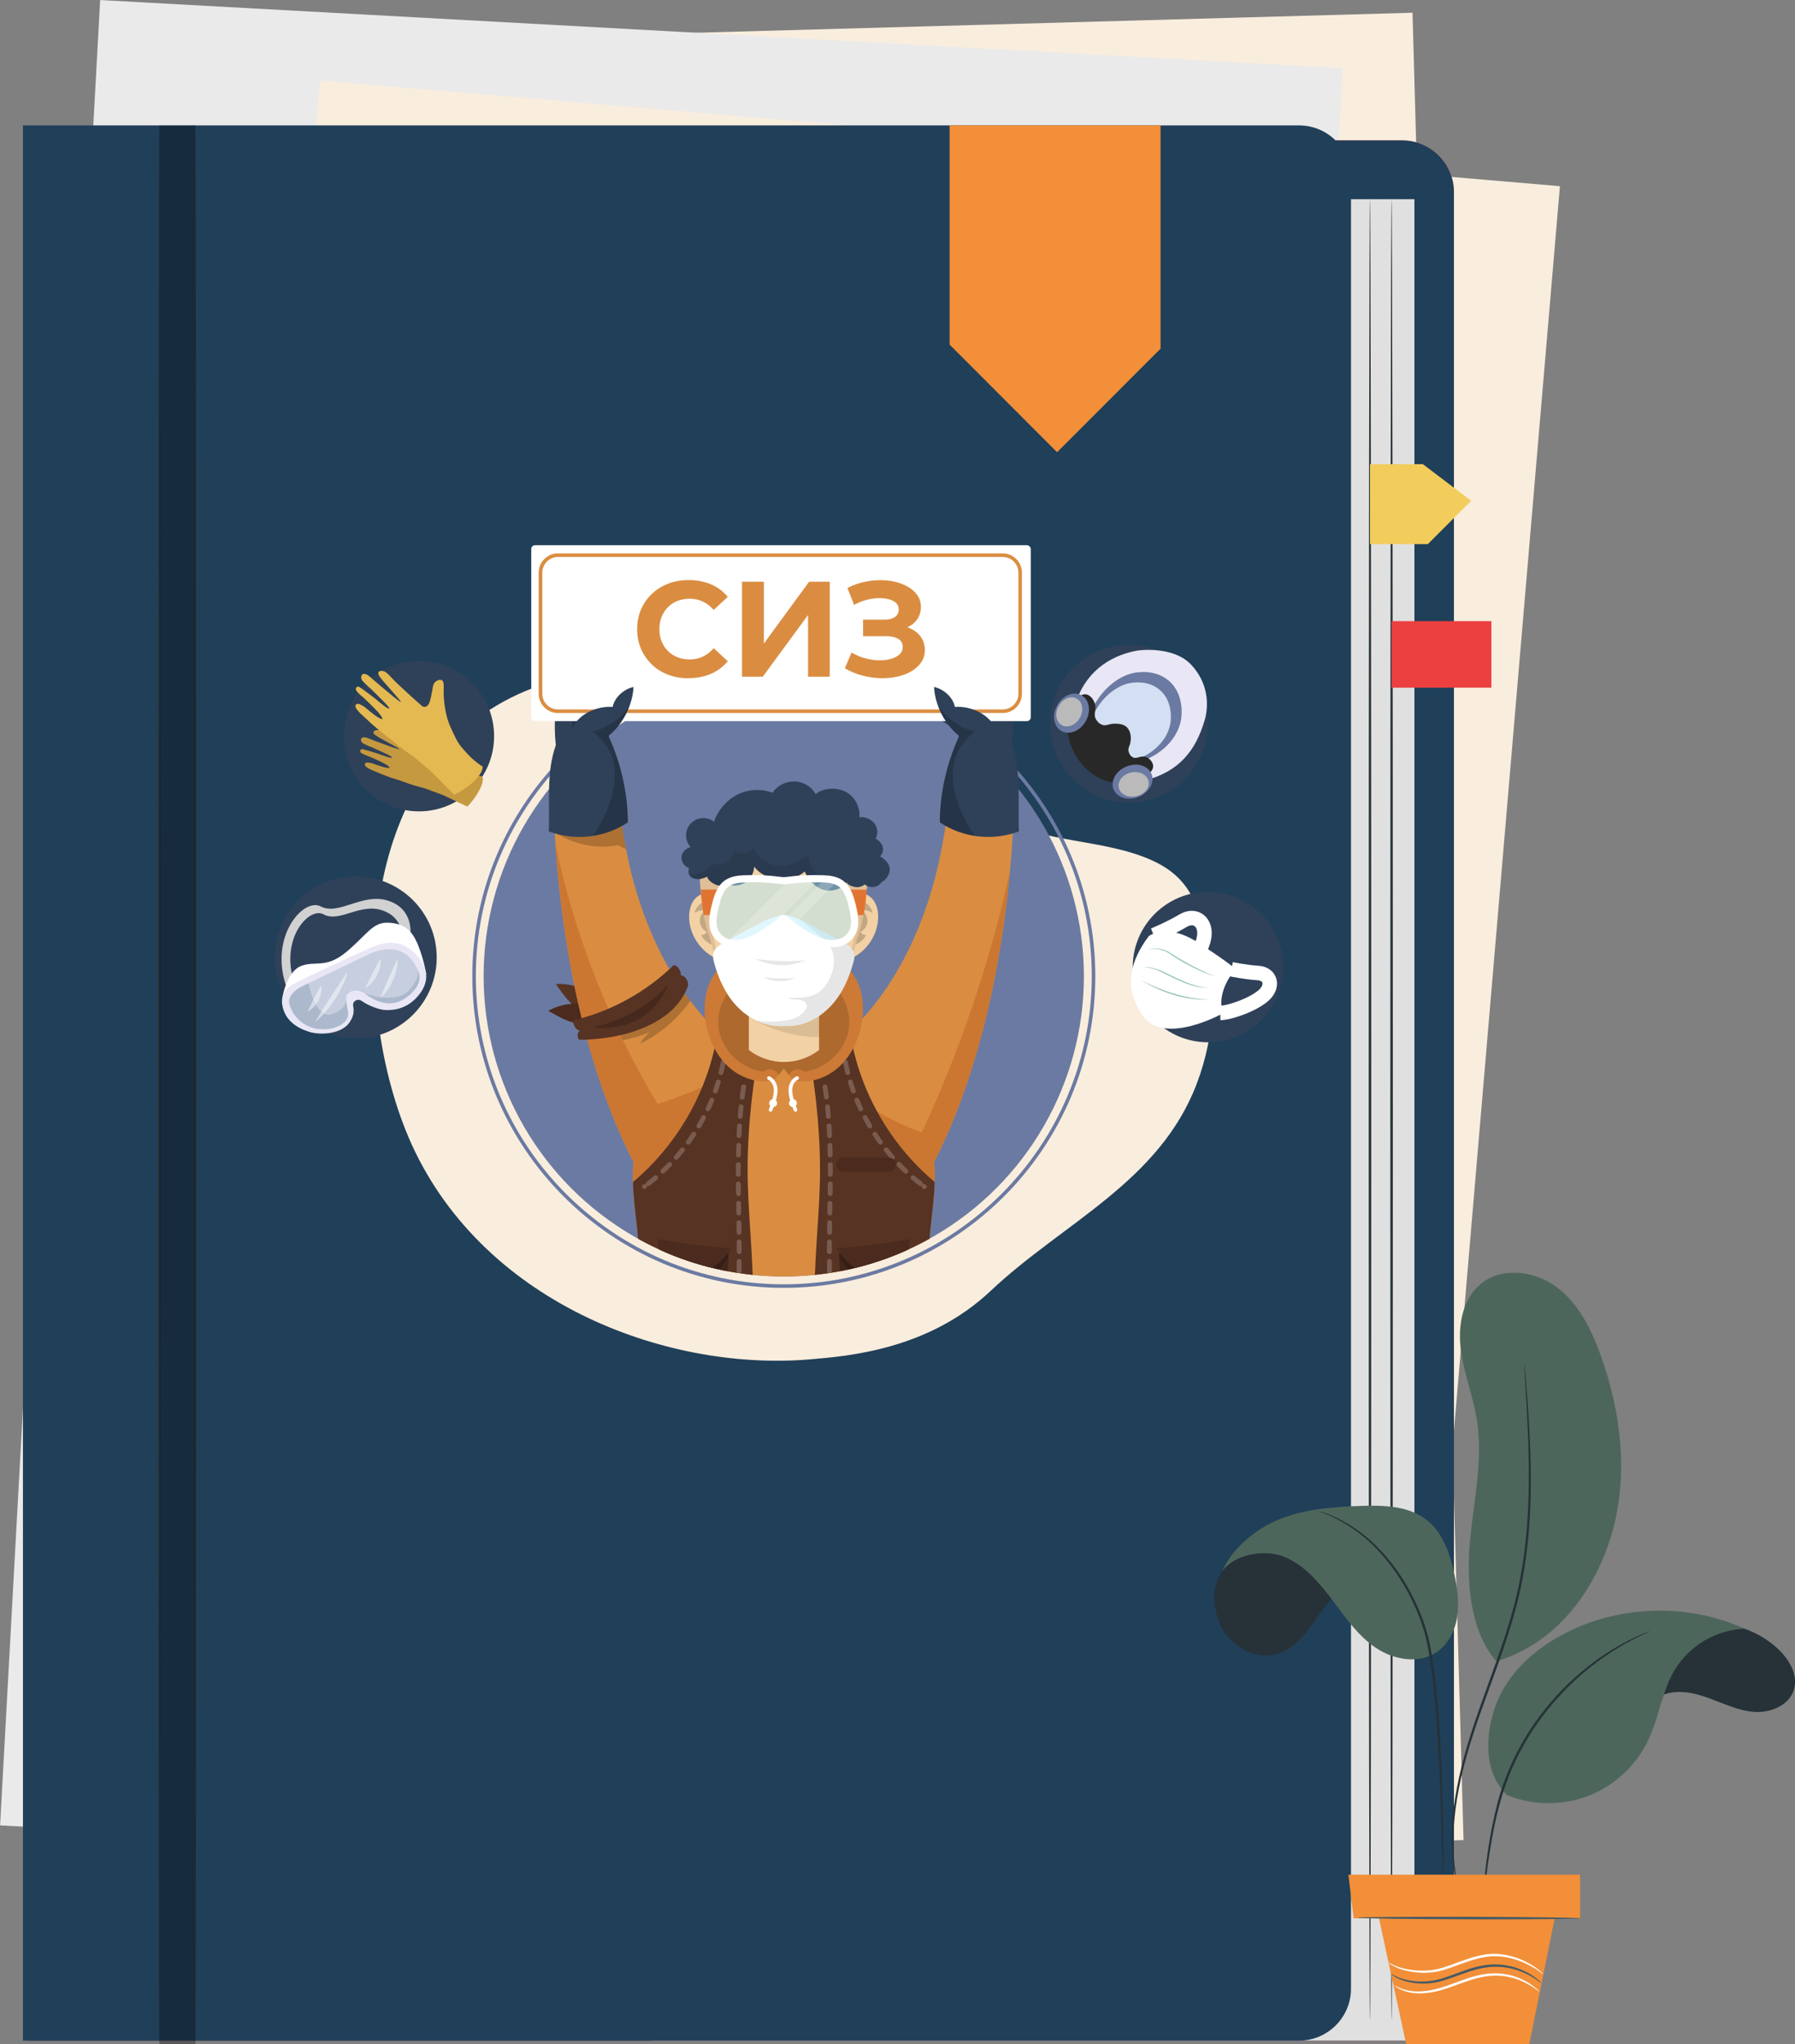 <?xml version="1.0" encoding="UTF-8"?> <svg xmlns="http://www.w3.org/2000/svg" xmlns:xlink="http://www.w3.org/1999/xlink" id="_Слой_2" data-name="Слой 2" viewBox="0 0 371.57 422.89"><rect x="0" y="0" width="371.57" height="422.89" fill="#808080" stroke="none"/><defs><style> .cls-1 { stroke-dasharray: 0 0 0 0 0 0 2 2; } .cls-1, .cls-2 { stroke-linecap: round; stroke-linejoin: round; } .cls-1, .cls-2, .cls-3, .cls-4 { fill: none; } .cls-1, .cls-2, .cls-4 { stroke: #fff; } .cls-5 { fill: #e1be95; } .cls-5, .cls-6, .cls-7, .cls-8, .cls-9, .cls-10, .cls-11, .cls-12, .cls-13, .cls-14, .cls-15, .cls-3, .cls-16, .cls-17, .cls-18, .cls-19, .cls-20, .cls-21, .cls-22, .cls-23, .cls-24, .cls-25, .cls-26, .cls-27, .cls-28, .cls-29, .cls-30, .cls-31, .cls-32, .cls-33, .cls-34, .cls-35, .cls-36, .cls-37, .cls-38, .cls-39, .cls-40, .cls-41, .cls-42 { stroke-width: 0px; } .cls-6 { fill: #f28f38; } .cls-7 { fill: #2f4159; } .cls-8 { fill: #bababa; } .cls-9 { fill: #f9eddd; } .cls-11 { fill: #42261b; } .cls-12 { fill: #b6edfd; opacity: .5; } .cls-12, .cls-14, .cls-17, .cls-19, .cls-35, .cls-42 { isolation: isolate; } .cls-13 { fill: #e0e0e0; } .cls-14, .cls-17, .cls-43, .cls-35 { opacity: .2; } .cls-15 { fill: #203f59; } .cls-4 { stroke-miterlimit: 10; stroke-width: 3px; } .cls-16, .cls-17 { fill: #fff; } .cls-44 { opacity: .3; } .cls-18 { fill: #f2d1a4; } .cls-19 { fill: #38637e; opacity: .19; } .cls-20 { fill: #d3dff2; } .cls-21 { fill: #263238; } .cls-22 { fill: #d1d1d1; } .cls-45 { clip-path: url(#clippath); } .cls-23 { fill: #573323; } .cls-24 { fill: #ff725e; } .cls-46 { opacity: .47; } .cls-25 { fill: #c5993f; } .cls-26 { fill: #e4b951; } .cls-27 { fill: #4d665b; } .cls-28 { fill: #f2cd5c; } .cls-29 { fill: #cc7a36; } .cls-30 { fill: #6b7aa2; } .cls-31 { fill: #282828; } .cls-32 { fill: #4a2b1e; } .cls-33 { fill: #cb7732; } .cls-34 { fill: #455a64; } .cls-35 { fill: #392514; } .cls-36 { fill: #e9e7f5; } .cls-37 { fill: #e17432; } .cls-38 { fill: #94c4b1; } .cls-39 { fill: #eaeaea; } .cls-40 { fill: #ec4040; } .cls-41 { fill: #da8d41; } .cls-42 { opacity: .1; } </style><clipPath id="clippath"><path class="cls-3" d="M224.37,107.65h-124.26v66.27h6.67c-4.26,8.42-6.67,17.94-6.67,28.02,0,34.31,27.82,62.13,62.13,62.13s62.13-27.82,62.13-62.13c0-10.08-2.4-19.6-6.67-28.02h6.67v-66.27h0Z"></path></clipPath></defs><g id="Floor"><g><rect class="cls-9" x="40.13" y="6.16" width="257.59" height="378.18" transform="translate(-5.38 4.79) rotate(-1.6)"></rect><rect class="cls-39" x="10.17" y="6.78" width="257.59" height="378.18" transform="translate(10.95 -7.32) rotate(3.14)"></rect><rect class="cls-9" x="49.74" y="26.89" width="257.59" height="378.18" transform="translate(18.97 -14.37) rotate(4.87)"></rect><g><g><path class="cls-24" d="M5.97,29.04h284.24c5.94,0,10.76,4.82,10.76,10.76v371.59c0,5.94-4.82,10.76-10.76,10.76H5.97V29.04h0Z"></path><path class="cls-15" d="M5.97,29.04h284.24c5.94,0,10.76,4.82,10.76,10.76v371.59c0,5.94-4.82,10.76-10.76,10.76H5.97V29.04h0Z"></path></g><rect class="cls-13" x="135.09" y="41.21" width="157.7" height="380.93"></rect><path class="cls-15" d="M4.75,25.94h264.15c5.94,0,10.76,4.82,10.76,10.76v374.69c0,5.94-4.82,10.76-10.76,10.76H4.75V25.94h0Z"></path><path class="cls-21" d="M33,422.86c-.14,0-.26-88.86-.26-198.45s.12-198.47.26-198.47.26,88.84.26,198.47-.12,198.45-.26,198.45Z"></path><path class="cls-21" d="M40.43,422.86c-.14,0-.26-88.86-.26-198.45s.12-198.47.26-198.47.26,88.84.26,198.47-.12,198.45-.26,198.45Z"></path><g class="cls-44"><rect class="cls-10" x="33" y="25.94" width="7.43" height="396.92"></rect></g><polygon class="cls-6" points="196.57 71.29 196.57 25.94 240.24 25.94 240.24 72.13 218.82 93.55 196.57 71.29"></polygon><path class="cls-21" d="M283.59,41.21c.14,0,.26,84.36.26,188.4s-.12,188.42-.26,188.42-.26-84.34-.26-188.42.12-188.4.26-188.4Z"></path><path class="cls-21" d="M288.06,41.21c.14,0,.26,84.36.26,188.4s-.12,188.42-.26,188.42-.26-84.34-.26-188.42.12-188.4.26-188.4Z"></path><polygon class="cls-28" points="283.59 96.02 294.53 96.02 304.53 103.6 295.57 112.56 283.59 112.56 283.59 96.02"></polygon><rect class="cls-40" x="288.06" y="128.5" width="20.66" height="13.76"></rect></g><g><path class="cls-21" d="M338.28,358.03c.89-3.07,2.79-6.05,5.73-7.31,3.06-1.32,6.6-.57,9.73.57,3.13,1.14,6.2,2.66,9.52,2.86s7.07-1.37,8.07-4.55c.94-2.99-.87-6.17-3.12-8.34-4.74-4.56-11.85-6.49-18.25-4.96-6.39,1.53-11.86,6.49-14.01,12.7"></path><path class="cls-27" d="M311.96,371.37c-4.87-4.63-4.63-12.69-2.2-18.96,2.43-6.27,7.74-11.08,13.67-14.25,11.49-6.15,25.85-6.61,37.72-1.22-5.83.19-11.46,3.5-14.47,8.5-2.67,4.44-3.26,9.82-5.47,14.5-2.46,5.22-6.97,9.44-12.34,11.54s-11.55,2.06-16.89-.11"></path><path class="cls-27" d="M309.62,343.55c-5.4-6.37-6.11-16.6-5.32-24.91.79-8.31,2.72-16.67,1.41-24.92-.78-4.88-2.67-9.55-3.31-14.45-.64-4.9.27-10.45,4.07-13.62,4.37-3.64,11.25-2.78,15.79.64,4.54,3.42,7.18,8.78,9.1,14.13,4.23,11.75,5.78,24.78,2.31,36.78-3.47,12-11.62,22.72-23.57,26.34"></path><path class="cls-21" d="M307.03,395.82s-.03-.25-.03-.73c0-.48,0-1.19.03-2.11.06-1.83.24-4.47.64-7.72.41-3.25,1.05-7.09,2.07-11.3,1-4.22,2.72-8.71,5.16-13.09,2.44-4.38,5.42-8.16,8.43-11.27,3.02-3.11,6.11-5.54,8.84-7.34,1.35-.93,2.65-1.64,3.78-2.29,1.15-.6,2.16-1.1,2.98-1.49.81-.34,1.45-.61,1.94-.81.45-.18.68-.27.69-.25s-.22.14-.65.35c-.48.23-1.11.52-1.9.9-.81.42-1.8.94-2.93,1.56-1.1.67-2.39,1.4-3.71,2.34-2.69,1.83-5.73,4.26-8.7,7.37-2.97,3.1-5.91,6.85-8.32,11.19-4.96,8.67-6.32,17.79-7.31,24.19-.45,3.23-.68,5.86-.81,7.68-.05.87-.1,1.57-.13,2.1-.03.48-.06.73-.08.73Z"></path><g><path class="cls-21" d="M260.48,318.43c-9.98,6.02-9.95,11.51-8.29,16.68,1.67,5.18,7.8,8.77,12.88,6.83,2.87-1.1,4.95-3.59,6.73-6.1,1.78-2.51,3.45-5.19,5.94-6.99,2.49-1.8,6.1-2.49,8.6-.7"></path><path class="cls-27" d="M253.01,325.03c2.61-3.61,9.06-4.65,13.13-2.85,4.07,1.8,7.06,5.37,9.73,8.93s5.27,7.33,8.97,9.8c3.7,2.48,8.86,3.38,12.55.88,2.42-1.64,3.82-4.49,4.26-7.38.44-2.89.02-5.84-.59-8.71-.88-4.19-2.32-8.56-5.67-11.22-3.73-2.97-8.92-3.11-13.68-2.95-5.47.18-11.02.59-16.15,2.48-5.13,1.9-10.37,5.99-12.55,11.01"></path><path class="cls-21" d="M298.73,387.82s-.04-.3-.07-.86c-.02-.61-.05-1.44-.09-2.48-.07-2.2-.16-5.3-.27-9.11-.12-3.85-.28-8.43-.56-13.51-.29-5.08-.66-10.66-1.43-16.47-.39-2.9-.85-5.74-1.65-8.36-.81-2.63-1.88-5.07-3.06-7.32-2.34-4.5-5.26-8.08-8.06-10.68-2.83-2.59-5.53-4.17-7.46-5.1-.96-.48-1.74-.78-2.27-.98-.53-.21-.8-.33-.79-.35,0-.02.29.07.83.25.54.17,1.34.44,2.32.9,1.97.88,4.73,2.43,7.62,5.01,2.87,2.6,5.85,6.2,8.24,10.73,1.2,2.26,2.29,4.72,3.12,7.39.82,2.68,1.29,5.53,1.68,8.44.77,5.84,1.14,11.43,1.4,16.52.25,5.09.37,9.67.45,13.52.08,3.85.1,6.97.11,9.12,0,1.04,0,1.87,0,2.48,0,.57-.02.86-.04.87Z"></path></g><path class="cls-21" d="M302.32,392.33s-.57-1.48-1.11-4.29c-.52-2.8-.92-6.96-.47-12.05.42-5.09,1.72-11.07,3.8-17.49,2.05-6.43,4.83-13.3,7.2-20.68,1.18-3.69,2.18-7.35,2.87-10.93.7-3.59,1.14-7.09,1.42-10.43.56-6.7.48-12.76.33-17.85-.17-5.08-.44-9.2-.6-12.04-.08-1.39-.14-2.49-.19-3.27-.01-.35-.03-.63-.04-.85,0-.19,0-.29,0-.29,0,0,.02.1.05.29.02.22.05.5.09.85.07.78.16,1.88.28,3.27.23,2.84.55,6.95.77,12.04.21,5.09.32,11.17-.22,17.9-.27,3.36-.7,6.88-1.4,10.49-.68,3.61-1.69,7.29-2.87,11-2.38,7.41-5.18,14.27-7.24,20.67-2.09,6.38-3.42,12.31-3.89,17.37-.49,5.06-.16,9.18.3,11.98.24,1.4.46,2.48.66,3.2.08.34.15.61.2.83.04.19.06.29.05.29Z"></path><polygon class="cls-6" points="327.08 396.85 280.2 396.85 279.13 387.82 327.08 387.82 327.08 396.85"></polygon><polygon class="cls-6" points="285.23 395.82 291.09 422.89 316.56 422.89 322.04 395.82 285.23 395.82"></polygon><path class="cls-34" d="M327.07,396.85c0,.14-10.31.23-23.02.2-12.72-.04-23.02-.18-23.02-.32,0-.14,10.31-.23,23.02-.2,12.71.04,23.02.18,23.02.32Z"></path><path class="cls-34" d="M319.03,410.21c-.07.1-1.4-1.26-4.14-2.34-1.36-.54-3.08-.96-5.01-1-1.93-.06-4.03.4-6.16,1.13-2.14.72-4.13,1.56-6.08,2.02-1.96.42-3.78.39-5.26.15-1.49-.24-2.64-.68-3.38-1.08-.36-.21-.64-.38-.81-.52-.17-.13-.26-.21-.25-.23.04-.09,1.55,1.11,4.49,1.47,1.45.18,3.22.18,5.1-.25,1.87-.47,3.87-1.32,6.02-2.05,2.15-.74,4.33-1.21,6.34-1.12,2,.07,3.76.54,5.14,1.14,1.39.58,2.4,1.28,3.05,1.79.33.26.57.48.72.63.16.15.23.24.22.25Z"></path><path class="cls-16" d="M318.67,412.01c-.07.1-1.35-1.22-3.98-2.31-1.31-.54-2.97-.95-4.83-.99-1.87-.05-3.9.37-5.96,1.08-2.06.69-4,1.49-5.86,1.99-1.85.5-3.6.68-5.06.56-1.46-.11-2.6-.52-3.31-.9-.35-.2-.62-.37-.79-.51-.17-.13-.25-.21-.24-.22.03-.04.39.22,1.11.54.72.31,1.83.66,3.25.71,1.41.07,3.1-.14,4.91-.65,1.81-.51,3.73-1.32,5.82-2.02,2.08-.71,4.2-1.14,6.13-1.06,1.93.06,3.64.53,4.96,1.13,1.33.59,2.3,1.28,2.92,1.78.32.25.55.47.69.62.15.15.22.23.21.25Z"></path><path class="cls-16" d="M319.49,408.41c-.06.09-1.45-1.28-4.25-2.47-1.39-.59-3.15-1.11-5.14-1.23-1.99-.14-4.16.37-6.36,1.12-2.21.74-4.26,1.64-6.3,2.05-2.04.37-3.91.25-5.43,0-1.53-.27-2.72-.71-3.49-1.12-.38-.21-.67-.38-.84-.53-.18-.14-.27-.22-.26-.23.03-.04.42.23,1.19.58.78.34,1.95.72,3.45.93,1.5.2,3.33.27,5.28-.11,1.94-.42,4-1.33,6.22-2.07,2.21-.76,4.48-1.28,6.55-1.11,2.06.15,3.85.72,5.26,1.37,1.42.64,2.45,1.36,3.13,1.9.34.27.59.49.75.65.16.16.24.25.23.26Z"></path></g><g id="Illustration"><g><path class="cls-9" d="M84.57,235.29c14.53,33.87,52.87,48.42,82.92,45.94,8.2-.68,24.71-2.04,37.6-14.2,14.94-14.09,34.88-22.46,42.63-42.81,3.95-10.37,4.45-22.02,1.41-32.69-1.02-3.58-2.49-7.15-5.1-9.8-2.08-2.12-4.78-3.54-7.57-4.57-10.53-3.9-23.04-2.85-32.01-9.6-4.6-3.46-7.63-8.54-11.3-12.98-20.13-24.35-54.23-22.09-81.41-12.75-33.97,11.68-39.15,53.63-30.51,83.92.76,2.68,1.65,5.33,2.68,7.92.21.54.44,1.08.67,1.62h0Z"></path><circle class="cls-30" cx="162.24" cy="201.94" r="62.13"></circle><path class="cls-30" d="M162.25,266.42c-35.55,0-64.48-28.92-64.48-64.48s28.92-64.48,64.48-64.48,64.48,28.92,64.48,64.48-28.92,64.48-64.48,64.48h0ZM162.25,138.19c-35.15,0-63.75,28.6-63.75,63.75s28.6,63.75,63.75,63.75,63.75-28.6,63.75-63.75-28.6-63.75-63.75-63.75h0Z"></path><g class="cls-45"><g><path class="cls-23" d="M126.54,209.86c-2.22-4.04-6.89-6.6-11.49-6.28,1.55,2.13,2.89,4.22,5.2,5.49,2.31,1.27,3.82,1.68,6.3.78h0Z"></path><path class="cls-32" d="M126.54,209.86c-3.74-2.7-9.06-3-13.07-.74,2.32,1.26,4.42,2.57,7.05,2.73,2.63.16,4.17-.12,6.02-1.99h0Z"></path><path class="cls-7" d="M115.22,145.4c-.79,5.19-.32,10.57,1.36,15.55,2.44-.79,4.17-2.35,5.19-4.7,1.02-2.35,1.34-4.93,1.62-7.48.18-1.65.3-3.5-.75-4.78-.87-1.06-2.39-1.45-3.73-1.17s-3.49,1.23-3.69,2.58h0Z"></path><path class="cls-14" d="M119.14,147.41c-.71,1.6-.93,3.42-.62,5.14.72-1.56,1.77-2.95,2.84-4.29-.59-.73-1.28-.85-2.22-.85h0Z"></path><path class="cls-7" d="M209.27,145.4c.79,5.19.32,10.57-1.36,15.55-2.44-.79-4.17-2.35-5.19-4.7-1.02-2.35-1.34-4.93-1.62-7.48-.18-1.65-.3-3.5.75-4.78.87-1.06,2.39-1.45,3.73-1.17,1.34.29,3.49,1.23,3.69,2.58h0Z"></path><rect class="cls-16" x="109.97" y="112.79" width="103.4" height="36.39" rx=".78" ry=".78"></rect><path class="cls-41" d="M207.56,147.5h-92.07c-2.2,0-3.98-1.79-3.98-3.98v-25.06c0-2.2,1.79-3.98,3.98-3.98h92.07c2.2,0,3.98,1.79,3.98,3.98v25.06c0,2.2-1.79,3.98-3.98,3.98h0ZM115.5,115.22c-1.78,0-3.24,1.45-3.24,3.24v25.06c0,1.78,1.45,3.24,3.24,3.24h92.07c1.78,0,3.24-1.45,3.24-3.24v-25.06c0-1.78-1.45-3.24-3.24-3.24h-92.07Z"></path><path class="cls-7" d="M124.69,158.33c.46-2.06.92-4.12,1.38-6.19,2.85-2.29,4.93-6.38,5.06-10.03-1.99.45-3.91,2.13-4.31,4.13-2.72-.19-5.84.97-7.55,3.1-2.44,3.03-.77,8.11.07,11.91,2-.16,4.91-.96,5.35-2.92h0Z"></path><path class="cls-41" d="M131.7,184.34c-2.72-9.12-3.84-18.94-4.58-28.67-4.19.45-8.42.61-12.64.47-.41,28.8,4.87,62.62,17.71,86.24,7.17-2.19,17.31-18.5,21.81-24.5-11.19-7.87-18.39-20.43-22.3-33.54h0Z"></path><path class="cls-14" d="M132.52,215.91c4.13-2.02,7.72-5.1,10.38-8.85-.55-.72-1.07-1.45-1.59-2.19-.49.14-.98.32-1.46.52-1.45.6-2.73,1.54-4.05,2.39-3.35,2.17-7.02,3.85-10.85,4.96-1.22.35-2.58.75-3.6,1.49.12.45.24.9.37,1.35,4.33.33,8.73-.37,12.74-2.04-.98.98-1.56,1.53-1.93,2.35h0Z"></path><path class="cls-14" d="M114.83,172.16c3.82,2.56,8.66,3.57,13.17,2.68.46.32,1.01.6,1.59.82-.62-3.18-1.1-6.42-1.49-9.68-.34-.06-.69-.09-1.03-.11-4.64-.31-8.73,1.26-12.35,4.01.04.76.08,1.52.12,2.28h0Z"></path><path class="cls-7" d="M199.8,158.33c-.46-2.06-.92-4.12-1.38-6.19-2.85-2.29-4.93-6.38-5.06-10.03,1.99.45,3.91,2.13,4.31,4.13,2.72-.19,5.84.97,7.55,3.1,2.44,3.03.77,8.11-.07,11.91-2-.16-4.91-.96-5.35-2.92h0Z"></path><path class="cls-41" d="M192.79,184.34c2.72-9.12,3.84-18.94,4.58-28.67,4.19.45,8.42.61,12.64.47.41,28.8-4.87,62.62-17.71,86.24-7.17-2.19-17.31-18.5-21.81-24.5,11.19-7.87,18.39-20.43,22.3-33.54h0Z"></path><path class="cls-41" d="M192.38,263.67c-.91-9.17,2.71-18.42.24-27.09-2.47-8.67-6.49-16.83-12.33-21.87-5.27-4.54-11.81-6.24-18.03-5.16-6.23-1.09-12.76.61-18.03,5.16-5.84,5.04-9.86,13.2-12.33,21.87s1.15,17.92.24,27.09c-.84,8.51,3.56,13.04,9.79,15.29,5.93,2.14,14.01,2.37,20.34,2.03,6.33.34,14.41.11,20.34-2.03,6.23-2.25,10.64-6.79,9.79-15.29h0Z"></path><path class="cls-33" d="M190.82,234.26c-4.9-1.77-10.19-4.41-14.11-7.84,3.38,6.83,8.35,14.85,11.73,21.68.76,1.54,1.59,3.16,3.06,4.05.4.25.83.42,1.28.54.46-4.15.98-8.26.56-12.28,8.73-16.97,13.75-38.75,15.72-60.1-4.1,18.57-10.22,36.69-18.23,53.94h0Z"></path><path class="cls-33" d="M136.14,228.4c-9.98-16.57-17.15-34.81-21.16-53.73,1.56,23.1,6.67,47.28,16.17,65.75-.5,4.82.35,9.79.82,14.8,8.08-9.17,14.42-21.23,17.77-32.74-4.03,2.71-9.04,4.31-13.61,5.93h0Z"></path><path class="cls-23" d="M160.36,216.71c-.8-2.4-1.77-5.01-2.6-7.44-3.07.12-6.13.91-8.98,2.38-1.41,12.69-7.99,24.69-17.76,32.89.16,6.27,1.74,12.72,1.1,19.14-.84,8.51,3.56,13.04,9.79,15.29,3.72,1.34,8.29,1.94,12.75,2.11.74-3.6,1.1-7.3,1.19-10.96.22-8.37-.81-16.71-1.05-25.08-.26-9,.67-18.51,2.23-27.37,1.12-.4,2.21-.55,3.33-.95h0Z"></path><g><g class="cls-43"><g><path class="cls-2" d="M149.71,219.79s0,.03,0,.05"></path><path class="cls-1" d="M149.68,219.94c-2.02,10.1-7.92,19.37-16.22,25.48"></path><path class="cls-2" d="M133.43,245.45s-.03.02-.04.03"></path></g></g><g class="cls-43"><g><path class="cls-2" d="M153.94,224.84s0,.03,0,.05"></path><path class="cls-1" d="M153.91,224.99c-2.71,17.91.95,36.41-2.4,54.21"></path><path class="cls-2" d="M151.51,279.25s0,.03,0,.05"></path></g></g></g><path class="cls-23" d="M175.72,211.64c-2.86-1.47-5.91-2.26-8.98-2.38-.83,2.44-1.8,5.05-2.6,7.44,1.12.4,2.21.55,3.33.95,1.55,8.86,2.49,18.38,2.23,27.37-.24,8.37-1.27,16.71-1.05,25.08.1,3.66.45,7.37,1.19,10.96,4.45-.17,9.02-.76,12.75-2.11,6.23-2.25,10.64-6.79,9.79-15.29-.64-6.42.94-12.87,1.1-19.14-9.77-8.19-16.35-20.2-17.76-32.89h0Z"></path><g><g class="cls-43"><g><path class="cls-2" d="M175.01,219.79s0,.03,0,.05"></path><path class="cls-1" d="M175.04,219.94c2.02,10.1,7.92,19.37,16.22,25.48"></path><path class="cls-2" d="M191.29,245.45s.03.02.04.03"></path></g></g><g class="cls-43"><g><path class="cls-2" d="M170.78,224.84s0,.03,0,.05"></path><path class="cls-1" d="M170.8,224.99c2.71,17.91-.95,36.41,2.4,54.21"></path><path class="cls-2" d="M173.21,279.25s0,.03,0,.05"></path></g></g></g><g><g><path class="cls-29" d="M159.71,196.5c-4.25-.23-8.79,1.17-11.42,4.51-2.53,3.21-2.92,7.71-1.97,11.68.75,3.13,2.3,6.12,4.73,8.23,2.43,2.11,5.78,3.24,8.94,2.64,2.1-1.83,3.64-4.36,4.06-7.11,1-6.56-1.03-14.2-4.34-19.95Z"></path><path class="cls-35" d="M164.05,216.45c.7-4.62-.1-9.78-1.79-14.44-2.51-.98-5.31-1.11-7.72.04-4.02,1.91-6.48,6.66-5.72,11.05.76,4.39,4.82,8.13,9.25,8.58.59-.5,1.48-.6,2.17-.26.41.2.74.56.92.98,1.49-1.68,2.56-3.74,2.89-5.95h0Z"></path></g><g><path class="cls-29" d="M164.78,196.5c4.25-.23,8.79,1.17,11.42,4.51,2.53,3.21,2.92,7.71,1.97,11.68-.75,3.13-2.3,6.12-4.73,8.23-2.43,2.11-5.78,3.24-8.94,2.64-2.1-1.83-3.64-4.36-4.06-7.11-1-6.56,1.03-14.2,4.34-19.95h0Z"></path><path class="cls-35" d="M160.44,216.45c-.7-4.62.1-9.78,1.79-14.44,2.51-.98,5.31-1.11,7.72.04,4.02,1.91,6.48,6.66,5.72,11.05-.76,4.39-4.82,8.13-9.25,8.58-.59-.5-1.48-.6-2.17-.26-.41.2-.74.56-.92.98-1.49-1.68-2.56-3.74-2.89-5.95h0Z"></path></g></g><path class="cls-18" d="M169.55,217.22h0c-4.29,3.3-10.25,3.3-14.54,0h0v-14.54h14.54v14.54Z"></path><path class="cls-42" d="M155.01,210.31c4.32,2.74,9.42,4.22,14.54,4.24v-10.64c-1.17-.53-2.5-.72-3.79-.75-3.6-.08-7.6,1.22-10.75,3.34v3.81h0Z"></path><g><g><g><path class="cls-18" d="M148.64,186.85c-.09-1.12-1.18-2.01-2.3-2.05s-2.19.64-2.82,1.58c-.62.93-.85,2.09-.87,3.21-.05,4.14,2.98,8.13,6.98,9.2.49-4.05-.68-7.87-.99-11.94h0Z"></path><path class="cls-14" d="M148.33,186.55c-.89-.37-1.95-.34-2.82.1-.86.44-1.52,1.27-1.74,2.21.61-.43,1.43-.61,2.17-.55-.7.55-1.16,1.51-1.07,2.4s.67,1.7,1.47,2.1c-.28.37-.71.63-1.18.62.26.71.98,1.34,1.64,1.72s1.44.52,2.18.39c.62-2.29,1.22-4.81.62-7.1-.21-.82-.5-1.55-1.27-1.88h0Z"></path></g><g><path class="cls-18" d="M175.79,186.85c.09-1.12,1.18-2.01,2.3-2.05s2.19.64,2.82,1.58.85,2.09.87,3.21c.05,4.14-2.98,8.13-6.98,9.2-.49-4.05.68-7.87.99-11.94h0Z"></path><path class="cls-14" d="M176.1,186.55c.89-.37,1.95-.34,2.82.1.86.44,1.52,1.27,1.74,2.21-.61-.43-1.43-.61-2.17-.55.7.55,1.16,1.51,1.07,2.4s-.67,1.7-1.47,2.1c.28.37.71.63,1.18.62-.26.71-.98,1.34-1.64,1.72s-1.44.52-2.18.39c-.62-2.29-1.22-4.81-.62-7.1.21-.82.5-1.55,1.27-1.88h0Z"></path></g></g><path class="cls-18" d="M177.92,188.35c0,12.19-7.03,22.84-15.7,22.84s-15.7-10.64-15.7-22.84,7.03-19.75,15.7-19.75,15.7,7.56,15.7,19.75Z"></path><path class="cls-5" d="M150.42,174.81c-1.26,1.74-2.26,3.81-2.93,6.18-.61-.36-1.34-.57-2.02-.56-.66.76-.61,1.89-.52,2.9.34,3.79.74,7.66,2.18,11.16.29,1.43.66,2.81,1.13,4.12.16-.11.32-.22.47-.36-1.41-4.19-1.51-8.84-.27-13.08,2.53-1.26,4.45-3.94,5.29-6.64-.54-1.62-1.79-2.98-3.33-3.71Z"></path><path class="cls-5" d="M178.96,180.44c-.68,0-1.41.2-2.02.56-.67-2.35-1.66-4.41-2.9-6.14-1.5.74-2.71,2.08-3.24,3.66.84,2.7,2.76,5.38,5.29,6.64,1.24,4.24,1.14,8.9-.27,13.08.12.11.25.21.38.3.45-1.29.82-2.65,1.1-4.05,1.44-3.51,1.84-7.37,2.18-11.16.09-1.01.14-2.14-.52-2.9h0Z"></path><path class="cls-37" d="M175.99,185.1s.07.04.11.06c.39,1.34.65,2.73.78,4.13h1.89c.28-1.54.46-3.1.61-4.66v-.59h-3.38v1.06h0Z"></path><path class="cls-37" d="M145.12,184.04v1.19c.14,1.36.31,2.72.55,4.06h2.01c.12-1.4.38-2.79.78-4.13.02,0,.03-.02.05-.03v-1.1h-3.38Z"></path><path class="cls-16" d="M176.64,196.79c-.38-.86-1.31-1.39-2.17-1.86-1.75-.95-3.5-1.9-5.25-2.85-2.21-1.2-4.49-2.42-7-2.86-2.51.44-4.79,1.66-7,2.86-1.75.95-3.5,1.9-5.25,2.85-.87.47-1.79,1-2.17,1.86-.36.82-.15,1.75.09,2.6.72,2.51,1.73,4.98,3.29,7.15s3.71,4.01,6.32,5c1.49.56,3.13.82,4.73.72,1.6.1,3.24-.15,4.73-.72,2.6-.99,4.75-2.83,6.32-5,1.56-2.16,2.56-4.63,3.29-7.15.25-.85.46-1.79.09-2.6h0Z"></path><path class="cls-17" d="M160.86,190.72c-.5.91-1.01,1.87-1.07,2.9s.46,2.19,1.46,2.51c-.47-1.61-.73-3.77-.39-5.41h0Z"></path><path class="cls-42" d="M166.74,198.65c-3.47.34-6.98.24-10.42-.31,3.33,1.6,7.04,1.8,10.42.31Z"></path><path class="cls-42" d="M164.59,202.31c-2.22.22-4.48.16-6.69-.2,2.13,1.04,4.52,1.17,6.69.2Z"></path><path class="cls-42" d="M176.64,196.79c-.38-.86-1.31-1.39-2.17-1.86-1.75-.95-3.5-1.9-5.25-2.85-.94-.51-1.9-1.02-2.88-1.48,1.87,2.21,5.01,3.53,6,6.28.6,1.67.26,3.55-.44,5.18-.5,1.17-1.2,2.29-2.22,3.06-1.81,1.35-4.25,1.35-6.51,1.29.61.42,1.41.34,2.14.4s1.58.42,1.69,1.15c.06.42-.16.82-.42,1.16-1.16,1.47-3.15,1.97-5.01,2.14-1.64.15-3.29.12-4.92-.09.28.13.56.25.84.36,1.49.56,3.13.82,4.73.72,1.6.1,3.24-.15,4.73-.72,2.6-.99,4.75-2.83,6.32-5,1.56-2.16,2.56-4.63,3.29-7.15.25-.85.46-1.79.09-2.6h0Z"></path><path class="cls-7" d="M182.49,182.5c-.36.54-.96.92-1.6.99s-1.42-.1-1.89-.54c-.51.45-1.22.66-1.89.57-.67-.09-1.52-.41-1.89-.98-1.04,1.5-3.16,2.04-4.9,1.49-1.74-.55-3.04-2.05-3.73-3.74-1.49,1.26-3.5,1.88-5.45,1.68-1.94-.2-3.83-1.14-5.03-2.68-.03,1.3-.74,2.56-1.83,3.26s-2.53.85-3.72.35c-.72.38-1.61.43-2.37.12-.76-.31-1.56-.88-1.82-1.66-.55.25-1.13.47-1.74.5s-1.24-.12-1.69-.54-.53-1.2-.3-1.76c-.93-.27-1.61-1.22-1.58-2.19.03-.97.94-1.92,1.89-2.14-.8-.87-1.12-2.16-.83-3.31s1.2-2.12,2.32-2.5,2.43-.16,3.36.57c.75-2.35,2.75-4.6,4.96-5.67,2.22-1.07,4.88-1.19,7.18-.32.91-1.52,2.78-2.38,4.56-2.35,1.77.03,3.49,1.07,4.35,2.63,1.6-1.36,4.36-1.44,6.23-.46,1.86.98,3.03,3.15,2.81,5.24,1.07-.21,2.51.46,3.16,1.34.65.88.74,2.14.22,3.11.63.28,1.35,1.08,1.48,1.75.13.67-.08,1.41-.56,1.91.94.48,2.04,1.62,2,2.67-.03,1.05-.73,2.21-1.7,2.63h0Z"></path><path class="cls-42" d="M170.31,184.03c1.35.43,2.93.19,4.05-.63-1.63-.07-3.24-.73-4.45-1.84-1.4-1.3-2.53-2.8-2.54-4.71-1.17.89-2.47,1.64-3.89,2.01s-2.98.34-4.32-.26-2.79-1.76-3.06-3.21c-.47.62-1.21,1.03-1.99,1.1-.78.07-1.61.08-2.18-.45-.15.93-.74,1.79-1.55,2.27s-2.01.72-2.9.41c-1.12,1.48-3.04,2.28-4.88,2.13.07.19.17.36.32.49.45.41,1.08.57,1.69.54.61-.04,1.19-.25,1.74-.5.25.78,1.06,1.35,1.82,1.66s1.65.26,2.37-.12c1.19.51,2.63.36,3.72-.35,1.09-.7,1.8-1.96,1.83-3.26,1.2,1.54,3.09,2.48,5.03,2.68s3.95-.42,5.45-1.68c.69,1.69,1.99,3.19,3.73,3.74h0Z"></path><g><path class="cls-12" d="M176.45,187.52c-.44-1.83-.99-3.84-2.57-4.87-1.03-.67-2.32-.8-3.56-.85-2.4-.1-4.87,0-7.26.33,0,0,0,0,0,0-.54.07-1.08.07-1.62,0,0,0,0,0,0,0-2.39-.32-4.85-.43-7.26-.33-1.23.05-2.52.18-3.56.85-1.58,1.03-2.14,3.04-2.57,4.87-.54,2.28-1.04,4.89,1,6.62.73.62,1.65.96,2.6,1.05,2.49.23,4.65-.97,6.67-2.24,1.25-.79,2.49-1.62,3.51-2.68h0c.24-.25.62-.25.86,0h0c1.03,1.06,2.26,1.9,3.51,2.68,2.01,1.27,4.18,2.47,6.67,2.24.95-.09,1.87-.43,2.6-1.05,2.03-1.73,1.54-4.34,1-6.62h0Z"></path><g class="cls-43"><path class="cls-16" d="M170.75,181.82l-8.3,8.3c.08.03.16.08.22.14h0c.44.46.92.87,1.43,1.26l9.18-9.18c-.78-.34-1.66-.47-2.54-.52h0Z"></path><path class="cls-16" d="M163.21,182.11l-12.8,12.8c.39.14.81.23,1.23.27,2.49.23,4.65-.97,6.67-2.24.17-.11.35-.22.52-.33l10.82-10.82c-2.14-.05-4.32.05-6.44.33h0Z"></path></g><path class="cls-16" d="M172.23,195.96c-2.43,0-4.51-1.17-6.44-2.38-1.14-.72-2.44-1.57-3.55-2.68-1.09,1.1-2.4,1.96-3.55,2.68-2.11,1.33-4.4,2.61-7.13,2.35-1.15-.11-2.2-.53-3.01-1.22-2.49-2.11-1.71-5.4-1.24-7.36.49-2.06,1.12-4.16,2.89-5.32,1.17-.76,2.58-.92,3.94-.97,2.5-.1,4.99.01,7.39.34h.02c.48.07.94.07,1.4,0,2.41-.32,4.9-.44,7.4-.34,1.35.05,2.77.21,3.94.97,1.77,1.16,2.4,3.27,2.89,5.32h0c.47,1.96,1.25,5.25-1.24,7.36-.82.69-1.86,1.12-3.01,1.22-.24.02-.47.03-.7.03h0ZM163.18,189.7l.04.04c1.01,1.04,2.27,1.87,3.37,2.56,1.89,1.19,3.93,2.34,6.2,2.13.83-.08,1.61-.39,2.18-.87,1.65-1.4,1.3-3.58.75-5.87-.44-1.84-.94-3.56-2.25-4.42-.91-.59-2.11-.69-3.18-.73-2.41-.1-4.8.01-7.11.32h-.04c-.59.09-1.21.09-1.81,0h-.01c-2.31-.31-4.71-.42-7.12-.32-1.06.04-2.27.14-3.18.73-1.31.86-1.82,2.58-2.25,4.42-.55,2.29-.9,4.47.75,5.87.57.49,1.35.8,2.18.87,2.26.21,4.3-.94,6.2-2.13,1.1-.69,2.36-1.52,3.37-2.56.26-.27.6-.42.97-.42h0c.35,0,.68.13.93.38h0ZM162.14,190.78h0s0,0,0,0Z"></path></g></g><g><g><path class="cls-11" d="M136.98,257.94c-.93,4.83-1.16,9.79-.68,14.68,3.75,2.32,8.54,2.51,12.47.49,1.17-4.51,2.05-9.21,2.03-13.87-4.22-.65-8.36-.84-12.64-.73-.53-.32-.65-.24-1.18-.56h0Z"></path><path class="cls-14" d="M146.11,266.65c1.18-2.46,3.34-4.37,4.68-6.66,0-.25.02-.5.01-.75-4.22-.65-8.36-.84-12.64-.73-.53-.32-.65-.24-1.18-.56-.26,1.33-.46,2.68-.61,4.03.53.95,1.13,1.86,1.88,2.65,1.46,1.54,3.61,2.6,5.7,2.22-.15,1.63-.52,3.36-.91,4.95,1.07-1.6,2.24-3.4,3.07-5.13h0Z"></path><path class="cls-32" d="M151.37,258.26c-5.07-.37-10.12-1.02-15.13-1.94,0,2.42.35,5.13,2.23,6.65,1.48,1.2,3.58,1.35,5.46.98,3-.6,5.76-3.13,7.44-5.69h0Z"></path></g><g><path class="cls-11" d="M187.51,257.94c.93,4.83,1.16,9.79.68,14.68-3.75,2.32-8.54,2.51-12.47.49-1.17-4.51-2.05-9.21-2.03-13.87,4.22-.65,8.36-.84,12.64-.73.53-.32.65-.24,1.18-.56h0Z"></path><path class="cls-14" d="M178.38,266.65c-1.18-2.46-3.34-4.37-4.68-6.66,0-.25-.02-.5-.01-.75,4.23-.65,8.36-.84,12.64-.73.53-.32.65-.24,1.18-.56.26,1.33.46,2.68.61,4.03-.53.95-1.13,1.86-1.88,2.65-1.46,1.54-3.61,2.6-5.7,2.22.15,1.63.52,3.36.91,4.95-1.07-1.6-2.24-3.4-3.07-5.13h0Z"></path><path class="cls-32" d="M173.12,258.26c5.07-.37,10.12-1.02,15.13-1.94,0,2.42-.35,5.13-2.23,6.65-1.48,1.2-3.58,1.35-5.46.98-3-.6-5.76-3.13-7.44-5.69h0Z"></path></g></g><path class="cls-7" d="M115.08,154.11c-2.06,5.65-1.22,11.87-1.49,17.88,5.38,2.03,11.62,1.35,16.38-1.88-.03-6.44-1.66-13.18-4.54-18.94-3.8-.4-7.27.69-10.35,2.95h0Z"></path><path class="cls-14" d="M129.97,170.1c-.03-5.99-1.44-12.23-3.95-17.7.02-.09.04-.17.06-.26,1.85-1.49,3.37-3.73,4.25-6.12-1.81,2.63-4.6,4.59-7.71,5.33.94.5,1.65,1.42,2.34,2.23,4.31,5.02,2.01,13.27-2.24,19.33,2.58-.39,5.07-1.33,7.25-2.81h0Z"></path><path class="cls-7" d="M209.43,154.11c2.06,5.65,1.22,11.87,1.49,17.88-5.38,2.03-11.62,1.35-16.38-1.88.03-6.44,1.66-13.18,4.54-18.94,3.8-.4,7.27.69,10.35,2.95h0Z"></path><path class="cls-14" d="M194.53,170.1c.03-5.99,1.44-12.23,3.95-17.7-.02-.09-.04-.17-.06-.26-1.85-1.49-3.37-3.73-4.25-6.12,1.81,2.63,4.6,4.59,7.71,5.33-.94.5-1.65,1.42-2.34,2.23-4.31,5.02-2.01,13.27,2.24,19.33-2.58-.39-5.07-1.33-7.25-2.81h0Z"></path><path class="cls-32" d="M183.97,242.39h-9.39c-.81,0-1.46-.66-1.46-1.46h0c0-.81.66-1.46,1.46-1.46h9.39c.81,0,1.46.66,1.46,1.46h0c0,.81-.66,1.46-1.46,1.46Z"></path><path class="cls-23" d="M118.56,211.11c7.84-1.83,15.16-5.85,20.91-11.47.88.16,1.51,1.24,1.48,2.14.95,0,1.75,1.47,1.41,2.35-3.03,8.03-13.91,10.98-22.49,10.97-.45-.55-.41-1.67.26-1.92-.97.01-1.4-1.11-1.57-2.07h0Z"></path><path class="cls-14" d="M138.47,203.6c-4.15,4.52-9.77,7.68-15.79,8.87,3.15.6,6.65-.1,9.49-1.6,2.84-1.49,5-4.34,6.3-7.27h0Z"></path><g><path class="cls-16" d="M160.61,227.63s.01-.04.02-.05c.2-.73.42-1.68.27-2.63-.16-1.02-.76-1.89-1.57-2.27-.19-.09-.41,0-.5.18-.09.19,0,.41.18.5.58.27,1.02.92,1.14,1.7.12.8-.06,1.62-.25,2.31,0,.01,0,.03-.01.04-.38.07-.66.4-.66.8,0,.21.08.4.21.55-.09.23-.17.47-.27.7-.08.19,0,.41.2.49.05.02.1.03.15.03.14,0,.28-.08.34-.23.1-.24.2-.49.29-.74.4-.05.71-.39.71-.8,0-.23-.09-.43-.24-.58h0Z"></path><path class="cls-16" d="M163.57,227.63s-.01-.04-.02-.05c-.2-.73-.42-1.68-.27-2.63.16-1.02.76-1.89,1.57-2.27.19-.09.41,0,.5.18.09.19,0,.41-.18.5-.58.27-1.02.92-1.14,1.7-.12.8.06,1.62.25,2.31,0,.01,0,.03.01.04.38.07.66.4.66.8,0,.21-.08.4-.21.55.09.23.17.47.27.7.08.19,0,.41-.2.49-.05.02-.1.03-.15.03-.14,0-.28-.08-.34-.23-.1-.24-.2-.49-.29-.74-.4-.05-.71-.39-.71-.8,0-.23.09-.43.24-.58h0Z"></path></g></g></g><g><path class="cls-41" d="M142.52,140.32c-1.52,0-2.92-.25-4.22-.74-1.3-.5-2.43-1.2-3.38-2.12-.95-.92-1.7-1.99-2.23-3.23-.53-1.24-.8-2.59-.8-4.07s.27-2.83.8-4.07,1.28-2.31,2.25-3.23c.96-.92,2.09-1.62,3.38-2.12,1.29-.5,2.7-.74,4.24-.74,1.7,0,3.24.29,4.62.88,1.38.59,2.53,1.46,3.47,2.6l-2.92,2.69c-.67-.77-1.42-1.34-2.25-1.73-.82-.38-1.72-.58-2.69-.58-.92,0-1.76.15-2.53.45-.77.3-1.43.73-1.99,1.29s-1,1.23-1.31,1.99c-.31.77-.46,1.62-.46,2.55s.15,1.79.46,2.55c.31.77.74,1.43,1.31,1.99s1.23.99,1.99,1.29c.77.3,1.61.45,2.53.45.97,0,1.87-.19,2.69-.58.82-.38,1.57-.97,2.25-1.75l2.92,2.69c-.94,1.14-2.09,2.01-3.47,2.61-1.38.6-2.92.9-4.65.9h0Z"></path><path class="cls-41" d="M153.6,139.99v-19.65h4.52v12.8l9.37-12.8h4.27v19.65h-4.49v-12.77l-9.37,12.77h-4.29Z"></path><path class="cls-41" d="M174.88,138.25l1.4-3.26c.84.51,1.74.89,2.71,1.16.96.27,1.91.42,2.83.45.93.03,1.77-.06,2.53-.27.76-.21,1.37-.51,1.82-.93.46-.41.69-.94.69-1.57,0-.75-.31-1.31-.93-1.67s-1.44-.55-2.47-.55h-4.8v-3.42h4.46c.92,0,1.63-.19,2.15-.56.51-.37.77-.89.77-1.54,0-.56-.19-1.02-.56-1.36-.37-.35-.88-.6-1.53-.77-.65-.17-1.37-.24-2.18-.22-.8.02-1.64.15-2.5.39-.86.24-1.68.58-2.47,1.01l-1.38-3.51c1.27-.65,2.61-1.11,4.03-1.36,1.41-.25,2.78-.32,4.1-.2,1.32.12,2.51.42,3.58.9,1.07.48,1.92,1.1,2.55,1.87.64.77.95,1.68.95,2.72,0,.94-.24,1.77-.73,2.5-.49.73-1.16,1.29-2.03,1.68s-1.87.59-2.99.59l.11-1.01c1.31,0,2.45.22,3.41.66.96.44,1.71,1.05,2.25,1.82.53.78.8,1.67.8,2.68,0,.94-.25,1.77-.74,2.51-.5.74-1.17,1.36-2.03,1.87-.86.51-1.84.88-2.95,1.12-1.1.24-2.28.35-3.52.31-1.24-.04-2.49-.22-3.75-.55-1.25-.33-2.45-.83-3.59-1.5h0Z"></path></g><g><circle class="cls-7" cx="233.65" cy="149.72" r="16.3"></circle><g><g><path class="cls-36" d="M236.79,161.51c7.26-1.81,10.75-6.21,12.59-12.58.15-.52,1.96-6.3-2.8-11.41-3.49-3.75-10.16-3.12-11.38-2.89-5.77,1.1-10.69,4.64-12.65,11.18l14.24,15.69Z"></path><path class="cls-30" d="M234.09,158.06c5.39-.98,9.57-4.73,10.38-9.11.07-.37.9-5.27-2.59-8.18-2.75-2.29-6.24-1.74-7.1-1.58-4.03.77-8.01,4.73-9.38,9.3l8.68,9.57h0Z"></path><path class="cls-20" d="M233.28,157.63c4.66-.84,8.27-4.09,8.98-7.88.06-.32.78-4.56-2.24-7.07-2.38-1.98-5.4-1.51-6.13-1.37-3.48.67-6.93,4.09-8.11,8.04l7.51,8.27h0Z"></path></g><g><path class="cls-31" d="M233.37,150.54c-.79-.85-2.14-.84-2.65-.83-1.26.01-1.71.54-2.58.23-.82-.3-1.23-1.06-1.29-1.17-.62-1.18.25-1.95-.25-3.34-.24-.68-.85-1.62-1.73-1.78-1.09-.19-2.06.91-2.4,1.29-2.28,2.57-1.46,6.79-1.3,7.53.82,3.83,3.8,8.09,8.38,9.23,2.93.73,5.76,0,7.54-1.15.62-.4,1.61-1.06,1.62-2.02,0-.82-.72-1.68-1.54-1.94-1.13-.37-1.86.56-2.75.04-.66-.38-.81-1.21-.82-1.27-.09-.55.14-.88.3-1.39.33-1.06.24-2.58-.54-3.42h0Z"></path><g><g><path class="cls-30" d="M224.75,149.2c-1.15,2.04-3.41,2.94-5.03,2.02-1.62-.92-2.01-3.32-.85-5.35,1.15-2.04,3.41-2.94,5.03-2.02,1.62.92,2.01,3.32.85,5.36h0Z"></path><path class="cls-8" d="M223.53,148.51c-.86,1.51-2.54,2.19-3.74,1.5-1.21-.69-1.49-2.47-.63-3.98s2.54-2.19,3.74-1.5c1.21.69,1.49,2.47.63,3.98Z"></path></g><g><path class="cls-30" d="M235.72,164.83c-2.17.89-4.5.21-5.2-1.52-.71-1.73.47-3.85,2.64-4.74,2.17-.89,4.5-.21,5.2,1.52.71,1.73-.47,3.85-2.64,4.74Z"></path><path class="cls-8" d="M235.2,164.73c-1.7.37-3.32-.43-3.61-1.79-.29-1.36.85-2.76,2.55-3.13,1.7-.37,3.32.43,3.61,1.79.29,1.36-.85,2.76-2.55,3.13Z"></path></g></g></g></g></g><g><circle class="cls-7" cx="86.72" cy="152.29" r="15.56"></circle><g><path class="cls-25" d="M99.86,160.64s-1.85-.3-3.85-1.44c-.59-.33-1.31-.62-2.34-1.61-1.29-1.24-2.13-2.05-2.93-3.3-1.09-1.71-1.64-3.23-1.64-3.23-.38-1.05-.55-1.9-1.03-2-.38-.08-.81.3-1.01.7-.26.51-.04.89.18,2.52.15,1.14.09,1.24.03,1.54-.08.4-.52.81-1.17.48-1.09-.42-2.2-.87-3.35-1.35-1.03-.44-2.07-.86-3.07-1.37-.64-.33-1.43-.77-2.03-.47-.09.04-.33.16-.36.37-.06.44.86.92,2.29,1.71,2.08,1.14,3.11,1.71,3.08,1.79-.05.13-2.4-.73-3.76-1.24-.83-.31-1.68-.59-2.5-.95,0,0-.22-.1-.53-.18-.25-.07-.38-.1-.54-.08-.11.01-.42.04-.56.28-.12.23,0,.49.02.55.11.26.33.41.42.45,1.08.56,1.92.84,1.92.84,1.55.72,2.64,1.21,3.14,1.46.75.38.91.51.9.58-.02.07-.3.05-.54.02-.73-.16-2.1-.71-2.51-.84-1.02-.32-1.51-.45-1.67-.5-.28-.09-.37-.13-1.06-.31-.3-.08-.53-.13-.68-.01-.1.08-.14.21-.14.33,0,.14.07.32.29.44.49.28.73.37,1.33.59.02,0,.27.1.87.36.66.29,1.05.46,1.3.59.85.43,1.24.56,1.91,1.04.4.29.39.38.38.4-.06.16-.94,0-1.51-.19-.75-.24-.99-.3-1.46-.48-.71-.28-1.11-.35-1.65-.38-.25-.02-.38.12-.44.2-.18.24-.03.43.06.54.16.18.3.27.38.32.63.4,1.25.61,1.25.61.85.35,1.53.68,2.31.96,1.46.54,1.39.54,2.91,1,1.97.61,2.23.89,4.61,1.48,1.38.34,2.27.8,3.45,1.19,1.62.53,3.9,1.8,6.2,2.81,3.09-3.36,3.45-5.7,3.08-6.23h0Z"></path><path class="cls-26" d="M99.87,158.56s-1.78-1.02-3.57-3.12c-.53-.62-1.22-1.23-1.98-2.77-.95-1.93-1.56-3.19-1.95-4.93-.53-2.37-.54-4.32-.54-4.32,0-1.35.15-2.38-.34-2.68-.39-.24-1.04.01-1.42.38-.5.47-.41.99-.83,2.92-.29,1.35-.4,1.44-.6,1.75-.26.42-.92.71-1.51.06-1.06-.91-2.14-1.88-3.23-2.9-.98-.92-1.99-1.81-2.9-2.8-.59-.64-1.3-1.45-2.1-1.36-.12.01-.44.05-.56.28-.24.47.59,1.39,1.89,2.86,1.88,2.14,2.82,3.2,2.75,3.29-.11.13-2.41-1.81-3.74-2.93-.82-.69-1.65-1.36-2.43-2.09,0,0-.21-.2-.52-.42-.25-.18-.38-.27-.57-.32-.13-.03-.5-.13-.74.09-.23.21-.21.55-.21.63.02.34.2.59.28.68.99,1.07,1.82,1.74,1.82,1.74,1.46,1.45,2.49,2.44,2.95,2.94.69.74.82.96.78,1.02-.05.08-.36-.06-.62-.2-.76-.48-2.08-1.66-2.49-1.98-1.02-.78-1.52-1.12-1.68-1.25-.27-.22-.37-.3-1.07-.78-.31-.21-.54-.37-.76-.29-.14.05-.25.18-.29.31-.05.17-.05.39.15.62.43.52.67.71,1.26,1.21.02.01.27.22.83.77.62.6,1,.95,1.22,1.19.78.83,1.18,1.14,1.73,1.96.33.5.29.59.27.61-.13.16-1.06-.39-1.62-.83-.74-.58-1-.74-1.45-1.14-.69-.61-1.12-.85-1.71-1.11-.28-.12-.48-.02-.58.04-.31.2-.21.48-.15.64.1.27.23.43.3.51.55.71,1.16,1.2,1.16,1.2.82.74,1.45,1.39,2.21,2.04,1.43,1.2,1.35,1.18,2.87,2.32,1.98,1.5,2.16,1.92,4.61,3.56,1.42.95,2.24,1.83,3.41,2.75,1.62,1.26,3.66,3.63,5.85,5.71,4.87-2.54,6.03-5.11,5.84-5.85h0Z"></path></g></g><g><circle class="cls-7" cx="73.64" cy="198.07" r="16.76"></circle><g><g><path class="cls-22" d="M80.46,186.37c-5.38-1.82-10.3,3.13-14.1,1.13-3.8-2-12.11,7.72-5.77,19.61l1.59-.88c-5.59-10.52,1.46-18.89,4.8-17.08,3.35,1.82,7.56-2.47,12.29-.78,3.99,1.43,4.09,5.07,4.02,6.16l1.63-.9s.94-5.44-4.45-7.26h0Z"></path><path class="cls-16" d="M58.5,206.18s.85-5.24,3.87-6.36c3.01-1.13,5.12.65,9.42-2.97,4.3-3.62,5.35-6.14,8.67-5.96,3.32.17,4.93,1.67,6.16,4.83,1.23,3.16,1.61,5.86,1.61,5.86,0,0-7.87-4.81-16.36,1.79-8.49,6.6-12.94,7.79-13.36,2.82h0Z"></path></g><g><path class="cls-36" d="M60.59,203.64c-.28.18-2.64,1.48-2.16,4.27.54,3.12,2.9,4.69,5.47,5.52,2.57.83,7.29.45,8.69-2.33,0,0,.88-1.22.54-2.82-.16-.76.14-1.1.51-1.31.53-.29,1.02-.07,1.32.15,1.04.75,3.33,1.78,4.88,1.83,1.63.05,4.52-.18,6.9-3.16s1.46-5.61.3-7.25c-1.17-1.64-3.02-3.01-4.55-3.32-1.49-.3-2.58-.36-4.88.5s-14.7,6.64-17.01,7.93h0Z"></path><path class="cls-19" d="M80.4,196.37s-1.47-.09-3.71.9c-1.56.69-9.56,4.55-12.84,6.13-.87.42-1.41.68-1.41.68,0,0-3.12,1.5-2.54,3.66.58,2.15,2.59,4.69,5.91,5.12s6.28-1.1,6.26-3.09c-.01-1.11-.45-2.22-.43-3.12,0-.12.01-.24.04-.36.03-.19.07-.35.16-.45.19-.35.55-.64,1.17-.85,0,0,1.01-.4,2.47.52.11.07.22.14.33.22,1.63,1.2,4.72,2.95,7.92.88,0,0,4.38-2.57,2.77-5.94-.02-.04-.04-.07-.06-.11,0,0,0,0,0-.01-.01-.02-.02-.04-.03-.06-.03-.04-.04-.06-.04-.06,0,0,.02.02.04.06,0,0,0,0,.01.02-1.67-3.37-3.68-4.14-6.01-4.14h0Z"></path></g><g><g><path class="cls-19" d="M59.9,207.74c.58,2.15,2.59,4.69,5.91,5.12s6.28-1.1,6.26-3.09c-.01-1.11-.45-2.22-.43-3.12-.09.9-.28,2.24-2.82,3.11-3.57,1.22-4.96-6.36-4.96-6.36h0c-.87.42-1.41.68-1.41.68,0,0-3.12,1.5-2.54,3.66h0Z"></path><path class="cls-19" d="M83.72,206.62s4.38-2.57,2.77-5.94c-.02-.04-.04-.07-.06-.11.19.4.49,1.69-1.75,4.26-2.7,3.1-9.21.67-9.21.67,0,0,0,0,0,0,.11.07.22.14.33.22,1.63,1.2,4.72,2.95,7.92.88Z"></path></g><g class="cls-46"><path class="cls-16" d="M78.79,198.44c.06.66-.03,1.24-.17,1.79-.15.55-.35,1.07-.61,1.57-.26.49-.56.96-.93,1.4-.37.43-.79.84-1.36,1.18l-.09-.05c.24-.5.48-1,.74-1.5l.75-1.49.78-1.48c.26-.49.52-.98.8-1.47l.09.05h0Z"></path><path class="cls-16" d="M82.3,198.55c.03.8-.09,1.52-.26,2.23-.18.7-.41,1.38-.7,2.03-.29.65-.63,1.28-1.04,1.88-.41.6-.87,1.17-1.48,1.68l-.09-.04c.27-.66.55-1.32.84-1.97l.86-1.96.89-1.95c.29-.65.59-1.3.9-1.94l.09.04h0Z"></path><path class="cls-16" d="M71.9,201.22c-.25,1.03-.64,1.97-1.08,2.88-.43.91-.93,1.78-1.48,2.62-.55.84-1.14,1.65-1.79,2.42-.65.77-1.35,1.51-2.19,2.16l-.08-.05c.53-.85,1.06-1.7,1.61-2.54l1.62-2.53,1.65-2.51c.55-.84,1.1-1.67,1.66-2.5l.08.05h0Z"></path><path class="cls-16" d="M66.51,203.95c.09.6.03,1.12-.08,1.62-.11.49-.29.96-.52,1.39-.23.44-.5.84-.84,1.22-.34.37-.73.73-1.27,1l-.09-.05c.21-.44.42-.89.65-1.32l.66-1.31.69-1.3c.23-.43.46-.87.71-1.29l.09.05h0Z"></path></g></g></g></g><g><circle class="cls-7" cx="250.04" cy="200.06" r="15.56"></circle><g><path class="cls-4" d="M254.89,200.51s2.98.62,5.53.78c2.55.16,3.25,2.57,1.33,4.46-1.92,1.89-6.95,3.76-9.15,3.8"></path><path class="cls-4" d="M238.83,193.47s3.39-1.41,6.04-2.99c2.65-1.58,4.98.36,4.36,3.57-.62,3.21-4.36,8.52-6.52,10.06"></path><path class="cls-16" d="M255.76,200.49s-4.15,4.46-2.59,9.12c0,0-12,6.76-16.51.62-4.52-6.14-2.36-11.86,1.11-16.53,0,0,3.57-3.07,10.42,1.42,6.85,4.49,7.57,5.37,7.57,5.37h0Z"></path><path class="cls-38" d="M237.54,196.58c1.2-.53,2.61-.44,3.8.06.61.24,1.14.63,1.68.98,2.17,1.37,4.44,2.6,6.78,3.65.29.13.59.25.89.36.3.11.61.22.93.25-.32,0-.64-.09-.95-.18-.93-.28-1.82-.67-2.7-1.07-1.76-.82-3.46-1.74-5.08-2.81-.53-.36-1.04-.75-1.62-1-1.15-.53-2.51-.67-3.72-.25h0Z"></path><path class="cls-38" d="M236.69,200.28c.16-.1.35-.13.54-.16.41-.05.83,0,1.23.09,1.76.38,3.32,1.33,4.95,2.06,1.34.63,2.7,1.23,4.13,1.63.86.24,1.74.39,2.63.34-1.19.17-2.4-.07-3.54-.41-1.72-.53-3.33-1.32-4.94-2.11-1.31-.64-2.66-1.4-4.13-1.54-.18-.01-.37-.01-.55.01-.1.02-.23.04-.32.09h0Z"></path><path class="cls-38" d="M236.21,202.75c2.85,1.51,5.89,2.69,9.04,3.4,1.65.37,3.33.58,5.03.6-4.77.33-10.06-1.47-14.07-4h0Z"></path></g></g></g></g></g></g></svg> 